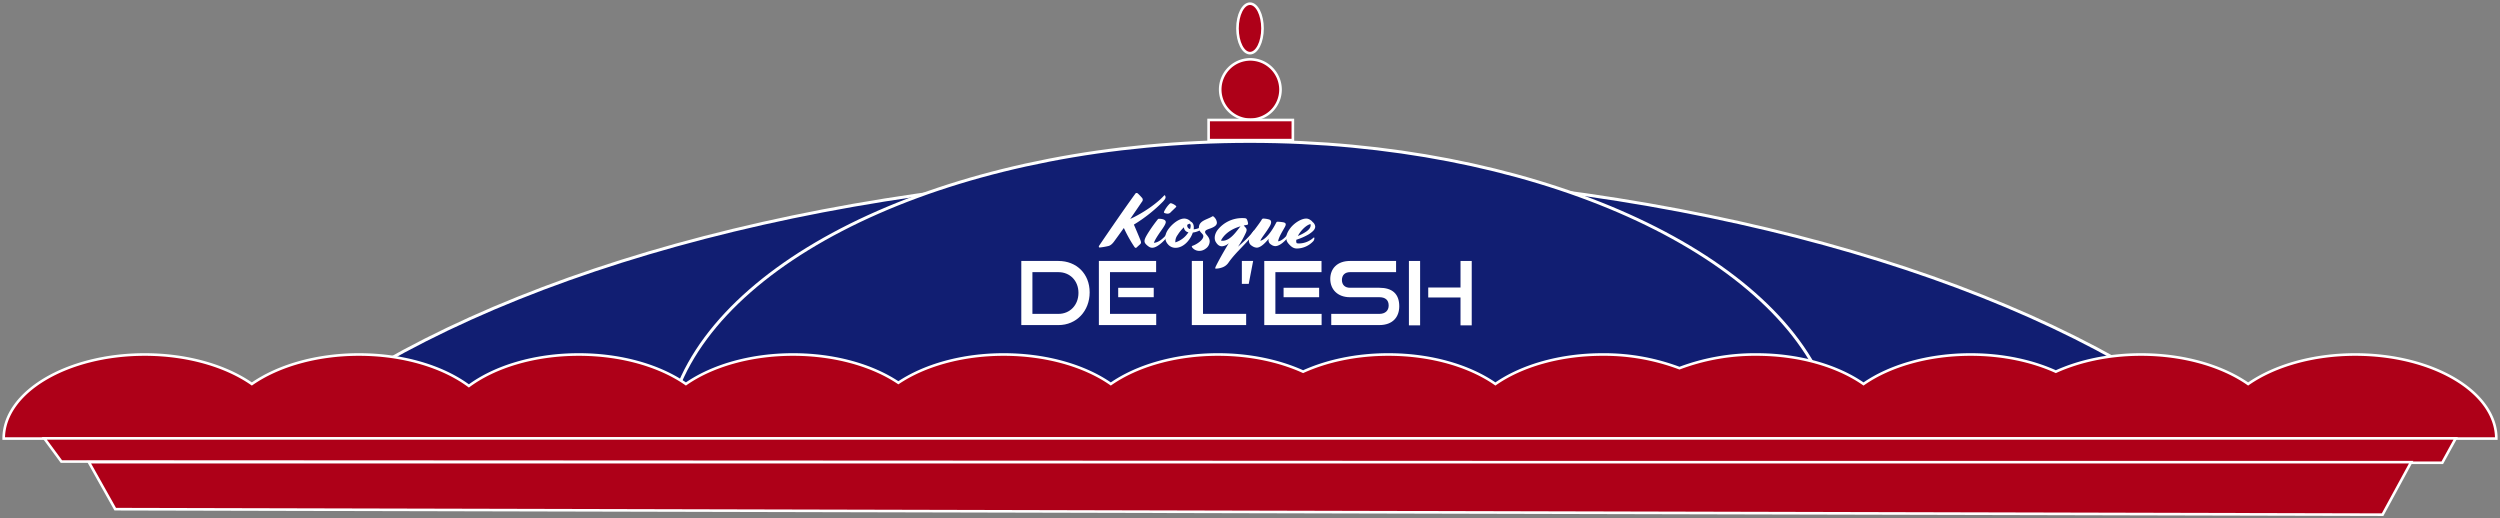 <svg xmlns="http://www.w3.org/2000/svg" xmlns:xlink="http://www.w3.org/1999/xlink" width="1429.654" height="296.431" viewBox="0 0 1429.654 296.431"><rect x="0" y="0" width="1429.654" height="296.431" fill="#808080" stroke="none"/><defs><clipPath id="a"><rect width="1429.654" height="296.431" fill="none"/></clipPath></defs><g transform="translate(0 0)"><g transform="translate(0 0)" clip-path="url(#a)"><path d="M69.77,157.978c115.749-74.529,305.522-123.121,520-123.121,212.657,0,401.021,47.768,517.034,121.224" transform="translate(126.54 63.219)" fill="#111e72"/><path d="M69.77,157.978c115.749-74.529,305.522-123.121,520-123.121,212.657,0,401.021,47.768,517.034,121.224" transform="translate(126.54 63.219)" fill="none" stroke="#fff" stroke-miterlimit="10" stroke-width="1.731"/><path d="M137.62,170.586C168.8,89.628,303.615,28.729,465.2,28.729c159.209,0,294.3,60.213,328.012,139.389" transform="translate(249.597 52.105)" fill="#111e72"/><path d="M137.62,170.586C168.8,89.628,303.615,28.729,465.2,28.729c159.209,0,294.3,60.213,328.012,139.389" transform="translate(249.597 52.105)" fill="none" stroke="#fff" stroke-miterlimit="10" stroke-width="1.731"/><path d="M265.307,12.066a17.248,17.248,0,1,0,17.456,17.245,17.352,17.352,0,0,0-17.456-17.245" transform="translate(449.52 21.884)" fill="#ae0018"/><path d="M265.307,12.066a17.248,17.248,0,1,0,17.456,17.245A17.352,17.352,0,0,0,265.307,12.066Z" transform="translate(449.52 21.884)" fill="none" stroke="#fff" stroke-miterlimit="10" stroke-width="1.5"/><path d="M258.671,29.052c3.956,0,7.161-6.336,7.161-14.15S262.627.749,258.671.749,251.51,7.085,251.51,14.9s3.2,14.15,7.161,14.15" transform="translate(456.156 1.358)" fill="#ae0018"/><path d="M258.671,29.052c3.956,0,7.161-6.336,7.161-14.15S262.627.749,258.671.749,251.51,7.085,251.51,14.9,254.715,29.052,258.671,29.052Z" transform="translate(456.156 1.358)" fill="none" stroke="#fff" stroke-miterlimit="10" stroke-width="1.5"/><path d="M1345.538,72.051c-24.541,0-46.479,6.556-61.271,16.862-14.791-10.306-36.73-16.862-61.268-16.862-18.323,0-35.162,3.683-48.7,9.82-13.542-6.137-30.382-9.82-48.7-9.82-24.541,0-46.479,6.556-61.271,16.862-14.791-10.306-36.73-16.862-61.27-16.862a122.3,122.3,0,0,0-43.986,7.811,122.327,122.327,0,0,0-43.989-7.811c-24.541,0-46.479,6.556-61.271,16.862-14.791-10.306-36.73-16.862-61.268-16.862-18.323,0-35.162,3.683-48.7,9.82-13.542-6.137-30.382-9.82-48.7-9.82-24.541,0-46.479,6.556-61.27,16.862-14.792-10.306-36.73-16.862-61.271-16.862-23.978,0-45.449,6.274-60.221,16.176-14.772-9.9-36.243-16.176-60.221-16.176-24.541,0-46.479,6.556-61.271,16.862-14.792-10.306-36.73-16.862-61.271-16.862-25.419,0-48.058,7.026-62.841,17.979-14.78-10.954-37.422-17.979-62.841-17.979-24.541,0-46.479,6.556-61.268,16.862C127.874,78.607,105.933,72.051,81.4,72.051,36.855,72.051.75,93.573.75,120.123H1426.184c0-26.55-36.1-48.072-80.646-48.072" transform="translate(1.36 130.677)" fill="#ae0018"/><path d="M1345.538,72.051c-24.541,0-46.479,6.556-61.271,16.862-14.791-10.306-36.73-16.862-61.268-16.862-18.323,0-35.162,3.683-48.7,9.82-13.542-6.137-30.382-9.82-48.7-9.82-24.541,0-46.479,6.556-61.271,16.862-14.791-10.306-36.73-16.862-61.27-16.862a122.3,122.3,0,0,0-43.986,7.811,122.327,122.327,0,0,0-43.989-7.811c-24.541,0-46.479,6.556-61.271,16.862-14.791-10.306-36.73-16.862-61.268-16.862-18.323,0-35.162,3.683-48.7,9.82-13.542-6.137-30.382-9.82-48.7-9.82-24.541,0-46.479,6.556-61.27,16.862-14.792-10.306-36.73-16.862-61.271-16.862-23.978,0-45.449,6.274-60.221,16.176-14.772-9.9-36.243-16.176-60.221-16.176-24.541,0-46.479,6.556-61.271,16.862-14.792-10.306-36.73-16.862-61.271-16.862-25.419,0-48.058,7.026-62.841,17.979-14.78-10.954-37.422-17.979-62.841-17.979-24.541,0-46.479,6.556-61.268,16.862C127.874,78.607,105.933,72.051,81.4,72.051,36.855,72.051.75,93.573.75,120.123H1426.184C1426.184,93.573,1390.079,72.051,1345.538,72.051Z" transform="translate(1.36 130.677)" fill="none" stroke="#fff" stroke-miterlimit="10" stroke-width="1.5"/><path d="M1380.323,103.058l-1361.547-.7L9,89.093H1388Z" transform="translate(16.325 161.586)" fill="#ae0018"/><path d="M1380.323,103.058l-1361.547-.7L9,89.093H1388Z" transform="translate(16.325 161.586)" fill="none" stroke="#fff" stroke-miterlimit="10" stroke-width="1.5"/><path d="M1329.756,123.957,33.143,120.814,18.059,93.932H1346.092Z" transform="translate(32.752 170.362)" fill="#ae0018"/><path d="M1329.756,123.957,33.143,120.814,18.059,93.932H1346.092Z" transform="translate(32.752 170.362)" fill="none" stroke="#fff" stroke-miterlimit="10" stroke-width="1.5"/><rect width="48.178" height="11.522" transform="translate(691.159 68.614)" fill="#ae0018"/><rect width="48.178" height="11.522" transform="translate(691.159 68.614)" fill="none" stroke="#fff" stroke-miterlimit="10" stroke-width="1.5"/><path d="M243.647,70.01a75.7,75.7,0,0,1-6-10.774c-2.1,2.935-4.077,5.65-5.608,7.752-1.227,1.666-2.366,2.409-3.331,2.586a39.637,39.637,0,0,1-4.817.833c-.7,0-.7-.571-.262-1.227,5.65-8.323,14.805-21.64,20.588-29.566.307-.439.746-.526,1.353-.177a30.377,30.377,0,0,1,2.324,2.411,1.675,1.675,0,0,1,.087,2.409c-1.925,2.845-4.294,6.308-6.7,9.811,7.577-3.461,15.329-8.933,19.358-13.359.265-.262.439-.262.571,0,.571,1.095.349,1.708-1.14,3.374a85.9,85.9,0,0,1-16.691,13.227c1.359,3.112,2.586,6.047,3.593,8.5.658,1.663.658,2.06-.087,2.8-.394.4-1.01.878-1.84,1.708-.481.439-.92.4-1.4-.307" transform="translate(405.045 71.135)" fill="#fff"/><path d="M234,65.318c-1.972-1.792-2.06-2.8,1.227-7.881a82.924,82.924,0,0,1,4.991-6.924.775.775,0,0,1,.7-.307c1.095,0,3.852.222,3.852,1.888,0,.875-.875,2.409-2.408,4.555-2.408,3.416-3.855,5.737-4.378,7.313,2.057-.174,4.817-1.446,8.627-6.525l.132-.174c.307-.4.4-.439.523-.307l.132.132a.575.575,0,0,1,.09.83l-.132.217c-1.972,3.286-6.967,8.632-10.25,8.632-1.269,0-1.882-.439-3.109-1.449M243.852,46a16.225,16.225,0,0,1,2.544-3.768c.656-.743,1.052-1,1.4-.92a7.44,7.44,0,0,1,2.5,1.272c.439.352.656.613.307.965-1.14,1.14-2.411,2.321-2.935,2.847a2.318,2.318,0,0,1-1.972.878,4.175,4.175,0,0,1-1.84-.484c-.174-.129-.174-.394,0-.791" transform="translate(421.89 74.904)" fill="#fff"/><path d="M238.386,59.178c-1.927-2.1-2.324-5.343.394-8.933,2.192-2.935,5.914-5.824,8.891-5.824a5.033,5.033,0,0,1,3.725,1.75c1.179.481,1.75,1.8,1.75,3.374a8.738,8.738,0,0,1-.084,1.049,10.329,10.329,0,0,0,6.787-3.458l.174-.177c.352-.349.481-.307.613-.129l.09.129a.547.547,0,0,1-.045.746l-.177.219a12.026,12.026,0,0,1-7.929,4.51,14.257,14.257,0,0,1-1.224,2.673c-2.1,3.638-5.3,6.044-8.672,6.044a5.546,5.546,0,0,1-4.294-1.972m4.2-1.137a13.778,13.778,0,0,0,7.49-5.782,2.961,2.961,0,0,1-2.583-2.845,21.786,21.786,0,0,0-3.59,4.378,6.362,6.362,0,0,0-1.317,4.249M251,50.419a5.8,5.8,0,0,0,.352-1.84c0-.613-.22-1.095-.613-1.227a5.768,5.768,0,0,0-1.314.613c0,.09-.042.219-.042.4A2.012,2.012,0,0,0,251,50.419" transform="translate(429.551 80.563)" fill="#fff"/><path d="M250.087,62.528a5.852,5.852,0,0,1-3.548,1.227,5.147,5.147,0,0,1-3.545-1.356c-.793-.7-.968-1.359-.529-1.488,2.541-.833,6.353-3.376,6.353-5.565,0-1.576-2.541-2.231-2.541-4.862,0-4.071,4.772-4.595,7.664-6.438.265-.219.746-.087,1.4.746A4.857,4.857,0,0,1,256.57,47.6c0,1.528-1.359,2.5-4.251,3.5-1.618.571-2.5.965-2.5,1.843,0,1.443,2.628,2.538,2.628,5.473a5.2,5.2,0,0,1-2.363,4.116" transform="translate(439.324 79.712)" fill="#fff"/><path d="M247.517,71.922c1.182-2.5,4.51-8.542,7.445-13.272a6.429,6.429,0,0,1-3.9,1.8c-1.269,0-2.411-.526-3.593-2.5-.962-1.618-.833-4.333,1.095-6.877a17.806,17.806,0,0,1,14.324-6.744c1.8,0,2.1.219,2.363.7a6.961,6.961,0,0,1,.7,2.369c0,.566-.259.74-.74.83-.571.084-1.14.217-1.708.307a8.662,8.662,0,0,0,.962,1.137c.878.92.788,1.666.265,2.935a59.227,59.227,0,0,1-4.51,8.1c2.977-2.712,6.086-5.3,8.666-8.759l.132-.174c.264-.352.4-.4.529-.307l.174.132a.622.622,0,0,1,.042.875l-.132.174c-4.772,6.525-10.157,10.557-14.713,16.907a7.145,7.145,0,0,1-3.855,3.022,11.4,11.4,0,0,1-3.548.658c-.439,0-.439-.394,0-1.314m14.147-22.909c-6.131,1.75-9.637,5.036-11.212,8.146a2.858,2.858,0,0,0,.92.132c4.685,0,8.278-6,10.292-8.278" transform="translate(447.77 80.393)" fill="#fff"/><path d="M265.141,55.94c-2.5,3.154-4.949,5.121-6.834,5.121a4.985,4.985,0,0,1-2.76-1.047,3.282,3.282,0,0,1-1.708-2.892c0-1.359.788-3.07,2.5-5.343,2.805-3.725,4.381-5.914,4.688-6.528.307-.571.571-.83,1.137-.83a13.793,13.793,0,0,1,3.2.523c1.666.571,1.314,2.279.352,3.9-2.5,4.2-4.381,6.044-5.385,8.278,1.835-.352,5.208-2.805,9.021-10.205.262-.529.484-.7.833-.7a27.152,27.152,0,0,1,2.845.264c1.885.264,2.279.962,1.446,2.583-.833,1.666-3.635,5.827-3.942,8.368,1.624-.177,3.722-1.488,6.834-5.65l.132-.174c.307-.4.391-.439.523-.307l.132.132a.577.577,0,0,1,.09.83l-.132.217c-1.533,2.544-5.74,7.712-9.246,7.712a4.224,4.224,0,0,1-2.318-.878,2.907,2.907,0,0,1-1.4-3.371" transform="translate(460.379 80.565)" fill="#fff"/><path d="M262.655,58.7c-1.533-1.8-2.1-4.6,1.095-8.8,2.279-2.977,6.263-5.475,9.108-5.475a3.915,3.915,0,0,1,2.237.743,4.392,4.392,0,0,1,1.4,1.227,3.638,3.638,0,0,1,1.488,2.586c0,1.314-.791,2.583-3.725,4.468a34.636,34.636,0,0,1-7.006,3.064,2.609,2.609,0,0,0,.13,1.972,4.157,4.157,0,0,0,1.317.174,12.406,12.406,0,0,0,8.236-3.241c.174-.132.259-.174.349-.174.174,0,.217.174.217.439a2.612,2.612,0,0,1-.565,1.618,13.049,13.049,0,0,1-9.375,4.251c-1.663,0-3.022-.613-4.9-2.847m12.614-11.125c-2.411.523-5.65,3.768-7.183,6.787a25.341,25.341,0,0,0,4.946-2.625c1.623-1.185,2.676-2.628,2.237-4.161" transform="translate(474.133 80.563)" fill="#fff"/><path d="M207.573,89.71V53.039h21.238c10.343,0,17.856,7.313,17.856,17.96S239.154,89.71,228.811,89.71ZM228.811,83.3c6.609,0,11.452-5.093,11.452-12.006s-4.842-11.854-11.452-11.854H213.929V83.3Z" transform="translate(376.469 96.195)" fill="#fff"/><path d="M223.34,89.71V53.039h32.74v6.4H229.7V83.3h26.429V89.71Zm11.049-21.339h20.326v5.4H234.389Z" transform="translate(405.065 96.195)" fill="#fff"/><path d="M242.229,89.709V53.039h6.4V83.3H273.3v6.407Z" transform="translate(439.324 96.195)" fill="#fff"/><path d="M252.4,66.154V53.039h6.457l-2.524,13.115Z" transform="translate(457.767 96.196)" fill="#fff"/><path d="M256.955,89.71V53.039h32.734v6.4H263.311V83.3h26.432V89.71ZM268,68.371H288.33v5.4H268Z" transform="translate(466.032 96.195)" fill="#fff"/><path d="M270.925,89.71V83.3h27.49c3.43,0,5.349-1.913,5.349-4.789,0-3.132-1.919-4.744-5.349-4.744H281.567c-6.908,0-11.2-4.387-11.2-10.442,0-5.9,3.984-10.29,11.3-10.29H308v6.4H281.671c-2.929,0-4.643,1.716-4.643,4.491s1.767,4.44,4.589,4.44h16.8c7.414,0,11.4,3.478,11.4,10.591,0,6.153-3.734,10.745-11.4,10.745Z" transform="translate(490.364 96.195)" fill="#fff"/><path d="M286.354,53.039h6.4V89.862h-6.4Zm29.507,36.823V73.922H297.4v-5.7h18.463V53.039h6.407V89.862Z" transform="translate(519.352 96.195)" fill="#fff"/></g></g></svg>